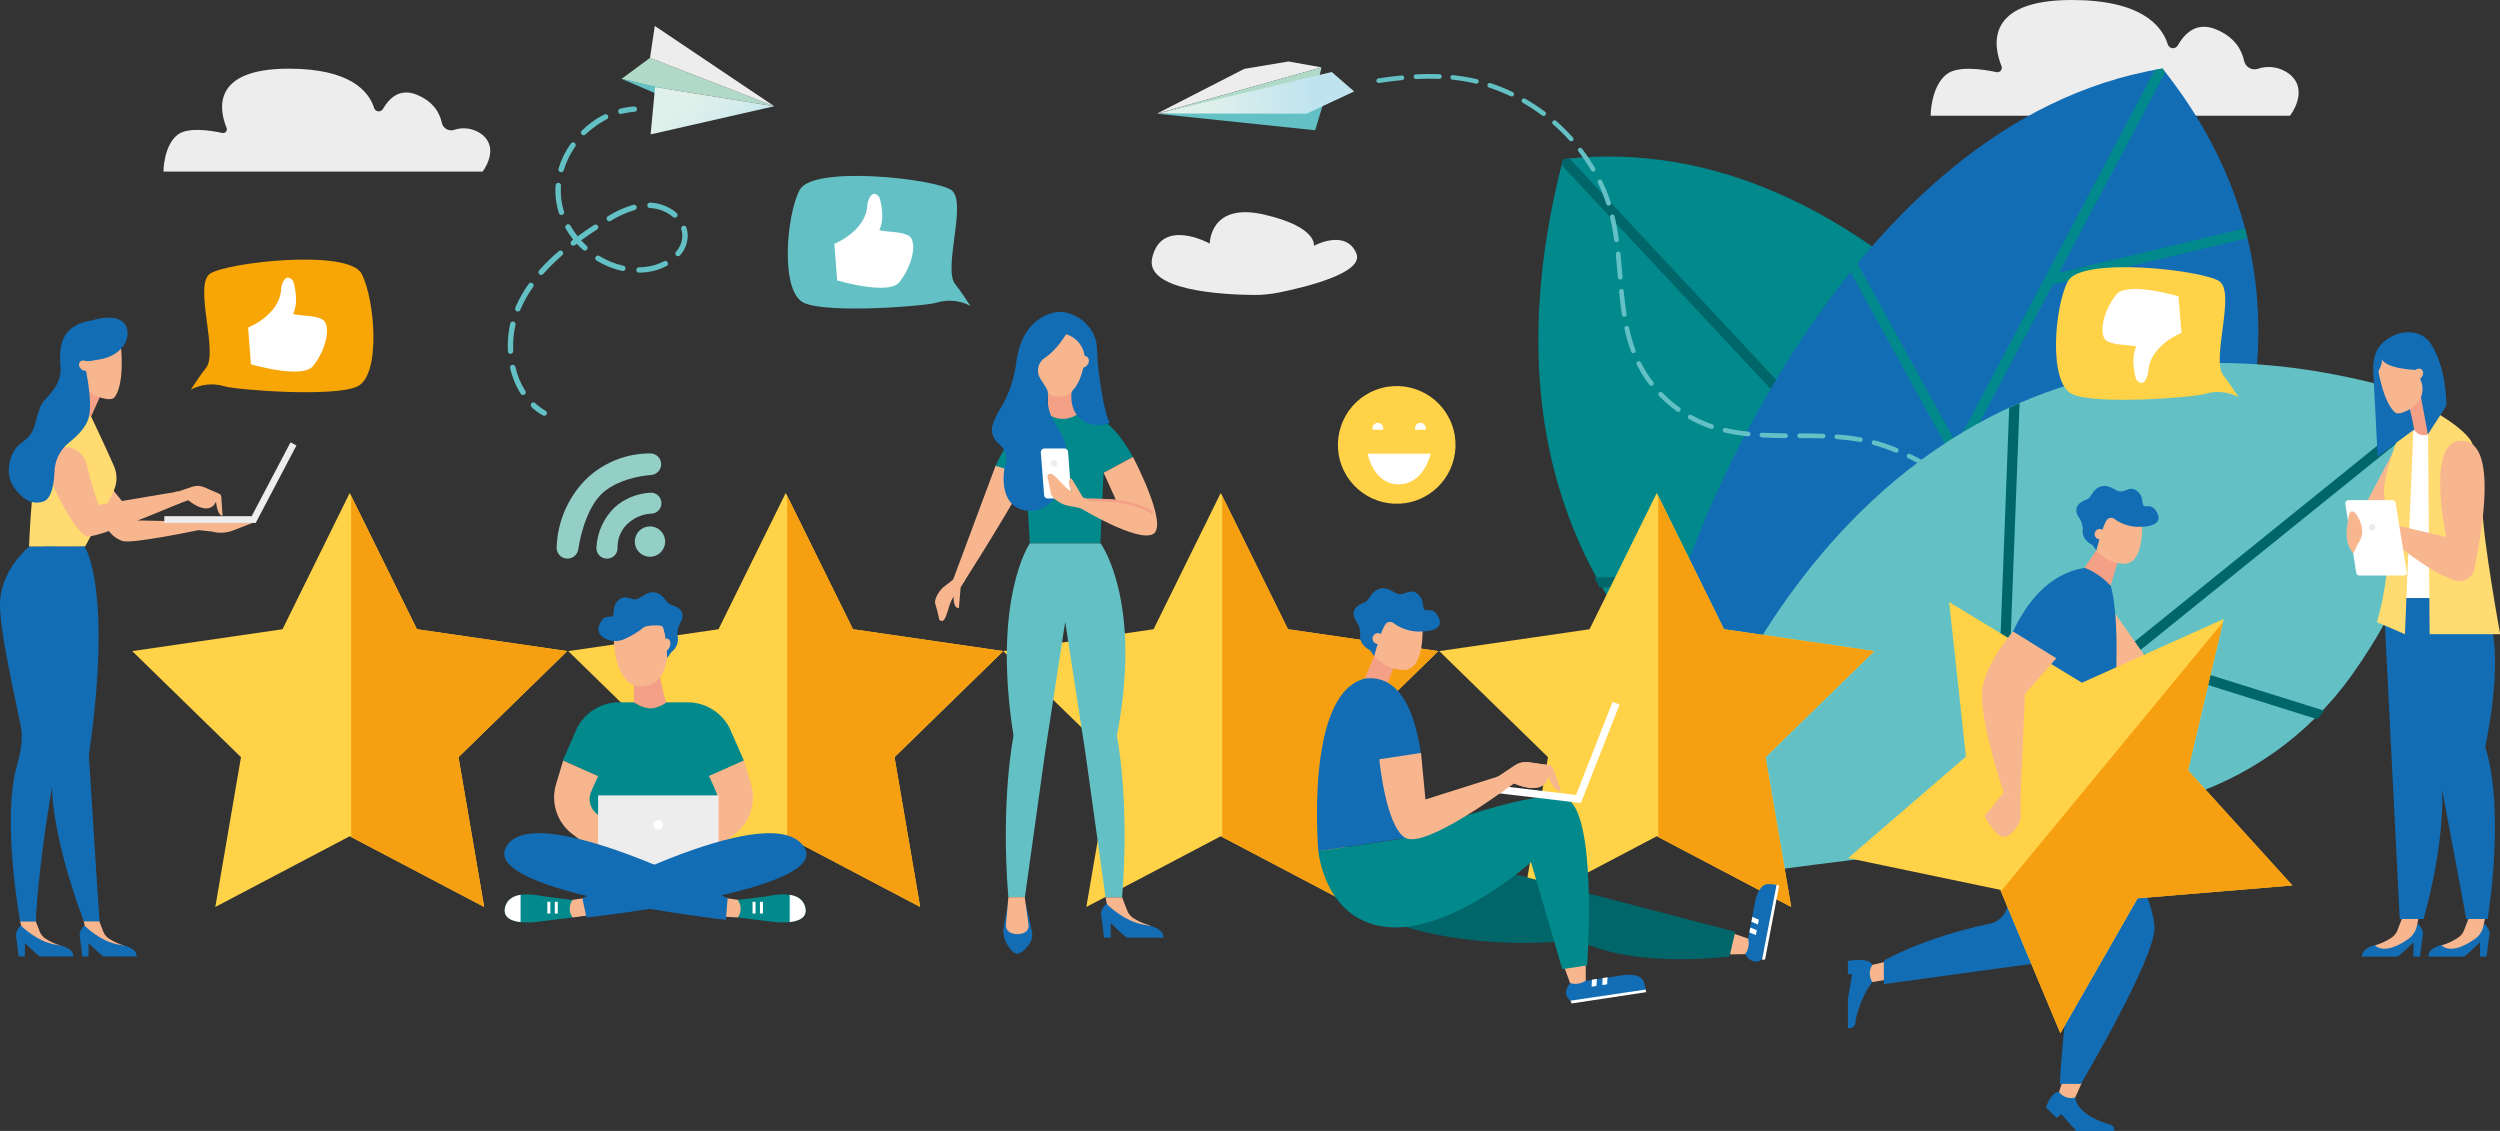 <svg xmlns="http://www.w3.org/2000/svg" width="798" height="361" viewBox="0 0 798 361" fill="none"><rect x="0" y="0" width="798" height="361" fill="#333333" stroke="none"/><g clip-path="url(#clip0_305_4931)"><path d="M616.253 36.947H730.959C730.959 36.947 737.184 29.07 730.959 23.775C729.519 22.615 727.805 21.843 725.982 21.533C724.159 21.223 722.287 21.386 720.545 22.006C720.088 22.129 719.611 22.156 719.144 22.086C718.676 22.015 718.228 21.848 717.829 21.595C717.429 21.342 717.087 21.009 716.822 20.616C716.558 20.224 716.378 19.781 716.294 19.316C715.592 16.08 713.436 11.839 707.272 9.343C701.108 6.847 697.342 10.639 695.114 14.541C694.945 14.825 694.699 15.055 694.405 15.204C694.11 15.352 693.779 15.414 693.451 15.381C693.123 15.348 692.811 15.221 692.552 15.017C692.293 14.812 692.098 14.538 691.989 14.226C690.064 8.083 683.355 0 661.315 0C633.268 0 636.38 14.917 638.887 21.121C638.976 21.36 639 21.619 638.956 21.87C638.912 22.122 638.801 22.357 638.636 22.551C638.47 22.745 638.255 22.891 638.014 22.974C637.773 23.058 637.514 23.075 637.264 23.024C632.941 22.091 624.912 20.891 621.315 23.727C616.253 27.738 616.253 36.947 616.253 36.947Z" fill="#EDEDED"></path><path d="M52.17 54.772H154.039C154.039 54.772 159.561 47.768 154.039 43.066C152.754 42.041 151.23 41.359 149.609 41.086C147.988 40.812 146.325 40.956 144.775 41.503C144.367 41.61 143.941 41.631 143.525 41.565C143.108 41.499 142.71 41.348 142.355 41.12C142 40.892 141.696 40.593 141.462 40.242C141.228 39.891 141.07 39.495 140.997 39.08C140.379 36.208 138.478 32.439 132.992 30.222C127.506 28.004 124.188 31.433 122.214 34.802C122.064 35.054 121.846 35.257 121.585 35.389C121.323 35.521 121.03 35.575 120.739 35.546C120.448 35.517 120.171 35.405 119.941 35.224C119.711 35.043 119.538 34.8 119.441 34.523C117.733 29.107 111.763 21.921 92.181 21.921C67.283 21.921 70.044 35.166 72.272 40.679C72.389 40.892 72.439 41.136 72.416 41.378C72.392 41.62 72.296 41.849 72.141 42.036C71.986 42.223 71.778 42.359 71.544 42.426C71.311 42.493 71.062 42.488 70.831 42.412C66.993 41.588 59.86 40.522 56.663 43.03C52.17 46.593 52.17 54.772 52.17 54.772Z" fill="#EDEDED"></path><path d="M657.572 195.993L652.619 190.006C648.551 185.087 647.776 177.889 648.635 171.83L621.243 97.693C590.519 69.568 548.667 45.09 498.932 50.798C451.933 232.116 630.264 271.85 630.264 271.85L661.484 206.741L657.572 195.993Z" fill="#01898C"></path><path d="M498.932 50.797C498.774 51.44 498.617 52.009 498.459 52.688L617.9 180.627L508.91 184.396C509.467 185.474 510.049 186.54 510.63 187.595L620.916 183.778L655.381 220.7L656.81 217.453L588.098 143.862L602.557 82.243C601.6 81.54 600.656 80.837 599.687 80.147L585.397 140.99L501.015 50.603L498.968 50.797H498.932Z" fill="#00666A"></path><path d="M548.776 240.344L539.088 178.822C539.088 178.822 587.492 38.777 690.269 21.873C768.379 119.917 672.335 223.706 672.335 223.706L565.767 272.553L548.776 240.344Z" fill="#126DB5"></path><path d="M562.351 265.985L560.511 262.495L622.744 145.146L590.689 86.872C591.428 85.951 592.166 85.042 592.917 84.134L624.573 141.705L687.847 22.321C688.659 22.175 689.458 22.006 690.269 21.873C690.584 22.26 690.863 22.648 691.165 23.084L657.257 87.018L716.596 72.864C716.742 73.421 716.875 73.991 717.02 74.548L717.371 76.039L655.247 90.811L598.742 197.374L703.687 175.853C703.082 177.065 702.476 178.276 701.871 179.488L596.756 201.155L562.351 265.985Z" fill="#01898C"></path><path d="M111.63 157.349L133.089 200.852L181.056 207.832L146.349 241.689L154.548 289.505L111.63 266.93L68.724 289.505L76.922 241.689L42.203 207.832L90.183 200.852L111.63 157.349Z" fill="#FFD247"></path><path d="M694.448 255.297C717.031 248.804 736.77 234.888 750.48 215.793C767.834 191.557 779.944 162.293 778.527 128.448C601.225 68.356 542.637 242.997 542.637 242.997L563.781 278.018C563.781 278.018 588.231 274.758 610.695 272.141C639.028 268.839 667.04 263.205 694.448 255.297Z" fill="#63C1C5"></path><path d="M778.527 128.448L776.686 127.842L640.497 237.762L644.651 128.703L641.333 130.181L637.143 240.525L595.678 273.995L601.794 273.243L679.298 210.679L739.666 229.571C740.441 228.674 741.204 227.777 741.955 226.869L682.349 208.207L778.563 130.557C778.563 129.866 778.563 129.187 778.563 128.497L778.527 128.448Z" fill="#00666A"></path><path d="M181.068 207.832L133.089 200.852L112.09 158.282V267.172L154.547 289.505L146.349 241.689L181.068 207.832Z" fill="#F69F11"></path><path d="M250.81 157.349L272.269 200.852L320.236 207.832L285.529 241.689L293.716 289.505L250.81 266.93L207.904 289.505L216.091 241.689L181.383 207.832L229.351 200.852L250.81 157.349Z" fill="#FFD247"></path><path d="M320.236 207.832L272.269 200.852L251.27 158.282V267.172L293.716 289.505L285.529 241.689L320.236 207.832Z" fill="#F69F11"></path><path d="M389.663 157.349L411.122 200.852L459.102 207.832L424.383 241.689L432.581 289.505L389.663 266.93L346.758 289.505L354.956 241.689L320.237 207.832L368.217 200.852L389.663 157.349Z" fill="#FFD247"></path><path d="M459.102 207.832L411.122 200.852L390.124 158.282V267.172L432.581 289.505L424.383 241.689L459.102 207.832Z" fill="#F69F11"></path><path d="M528.843 157.349L550.302 200.852L598.27 207.832L563.562 241.689L571.749 289.505L528.843 266.93L485.937 289.505L494.124 241.689L459.417 207.832L507.384 200.852L528.843 157.349Z" fill="#FFD247"></path><path d="M598.27 207.832L550.302 200.852L529.304 158.282V267.172L571.749 289.505L563.563 241.689L598.27 207.832Z" fill="#F69F11"></path><path d="M31.837 126.812L28.265 134.798L22.452 129.563L26.557 117.918L31.837 126.812Z" fill="#F4A086"></path><path d="M33.908 127.321C34.719 127.505 35.568 127.424 36.33 127.091C39.866 123.092 38.655 111.338 38.655 111.338L34.514 107.775L28.18 110.732L26.533 117.215C26.085 119.36 26.691 123.116 28.156 124.74C29.781 126.143 31.78 127.04 33.908 127.321Z" fill="#F8B68F"></path><path d="M34.865 169.649C35.964 171.065 37.455 172.127 39.152 172.702C42.01 173.684 63.372 169.212 63.372 169.212L67.647 169.661C69.886 170.28 72.265 170.156 74.428 169.309L80.689 166.886L43.935 166.122L29.815 148.673L34.865 169.649Z" fill="#F8B68F"></path><path d="M22.452 129.563C22.452 129.563 13.975 140.469 11.977 147.594C9.979 154.719 9.276 174.496 9.276 174.496H27.151C27.151 174.496 32.273 165.189 36.257 156.755C36.852 155.505 37.17 154.141 37.189 152.756C37.207 151.372 36.927 149.999 36.366 148.733C33.448 142.117 29.1 132.98 29.1 132.98L22.452 129.563Z" fill="#FFDB71"></path><path d="M31.486 293.516L32.903 297.212C33.263 298.209 33.939 299.06 34.828 299.636C36.33 300.601 37.961 301.347 39.672 301.853C36.839 304.277 32.322 301.744 29.73 299.951C28.476 299.084 27.577 297.793 27.199 296.315L26.642 293.516H31.486Z" fill="#F8B68F"></path><path d="M26.993 295.443C26.472 295.844 26.057 296.365 25.782 296.963C25.508 297.56 25.383 298.216 25.419 298.872C25.77 300.799 26.279 305.307 26.279 305.307H28.253V301.102C28.253 300.823 32.479 305.307 33.206 305.307H43.596C43.596 305.307 44.286 302.471 38.147 301.562C32.007 300.654 26.993 295.443 26.993 295.443Z" fill="#126DB5"></path><path d="M11.202 293.516L12.619 297.212C12.977 298.213 13.659 299.066 14.556 299.636C16.055 300.605 17.687 301.352 19.4 301.853C16.554 304.277 12.037 301.744 9.458 299.951C8.2 299.088 7.3 297.795 6.927 296.315L6.333 293.516H11.202Z" fill="#F8B68F"></path><path d="M6.673 295.443C6.154 295.845 5.74 296.367 5.468 296.964C5.196 297.562 5.073 298.217 5.11 298.872C5.462 300.799 5.958 305.307 5.958 305.307H7.932V301.102C7.932 300.823 12.171 305.307 12.885 305.307H23.336C23.336 305.307 24.026 302.471 17.899 301.562C11.771 300.654 6.673 295.443 6.673 295.443Z" fill="#126DB5"></path><path d="M27.151 174.786C27.151 174.786 36.015 188.116 28.361 241.095C29.573 261.125 31.776 294.11 31.776 294.11H26.811C26.811 294.11 12.861 258.968 17.535 241.483C18.649 224.178 14.362 174.496 14.362 174.496L27.151 174.786Z" fill="#126DB5"></path><path d="M9.276 174.496C9.276 174.496 0 181.936 0 193.036C0 201.737 4.19 219.695 6.588 231.558C7.46 235.836 6.588 240.259 5.377 244.464C0.472 261.574 6.43 294.147 6.43 294.147H11.444C11.444 294.147 11.71 277.412 18.565 239.895C26.424 196.805 27.151 174.459 27.151 174.459L9.276 174.496Z" fill="#126DB5"></path><path d="M81.633 166.91H52.448V164.765H80.338L92.726 141.196L94.627 142.19L81.633 166.91Z" fill="#EDEDED"></path><path d="M14.362 149.509C14.362 149.509 23.687 171.224 28.168 171.224C32.648 171.224 57.45 160.609 57.45 160.609L56.796 156.901L31.486 161.166C29.964 156.96 28.694 152.667 27.683 148.309C27.397 146.969 26.729 145.741 25.759 144.773C24.79 143.806 23.561 143.14 22.222 142.856C16.215 141.778 14.362 149.509 14.362 149.509Z" fill="#F8B68F"></path><path d="M26.739 115.034C26.739 115.034 29.5 116.706 37.965 111.277C39.261 111.617 37.19 99.414 26.242 103.001C18.577 105.509 18.976 112.938 19.291 117.045C19.679 121.481 17.366 124.401 14.314 127.649C11.759 130.375 11.807 135.38 10.1 138.07C8.005 141.39 5.776 141.196 4.117 144.553C2.458 147.909 2.143 152.381 4.469 155.531C5.789 157.325 8.877 161.663 13.769 160.112C16.506 159.252 17.245 154.465 17.402 150.418C17.467 148.642 17.918 146.901 18.723 145.317C19.528 143.733 20.668 142.343 22.064 141.245C24.692 139.148 27.574 136.276 28.337 133.271C29.815 127.394 26.739 115.034 26.739 115.034Z" fill="#126DB5"></path><path d="M25.746 115.276C26.139 115.073 26.594 115.024 27.022 115.138C27.45 115.252 27.819 115.522 28.059 115.894C28.212 116.039 28.334 116.214 28.418 116.408C28.501 116.601 28.544 116.81 28.544 117.021C28.544 117.232 28.501 117.441 28.418 117.635C28.334 117.828 28.212 118.003 28.059 118.148C27.661 118.361 27.198 118.417 26.761 118.304C26.323 118.192 25.944 117.92 25.698 117.542C25.544 117.395 25.422 117.217 25.341 117.02C25.26 116.823 25.22 116.611 25.224 116.398C25.229 116.185 25.278 115.976 25.367 115.783C25.457 115.589 25.586 115.417 25.746 115.276Z" fill="#F8B68F"></path><path d="M70.662 158.803C70.684 158.552 70.626 158.3 70.498 158.083C70.37 157.866 70.178 157.694 69.947 157.591L65.176 155.519C63.999 155.01 62.677 154.949 61.458 155.35L56.735 156.925H56.094L55.585 161.324L57.087 160.766L60.078 159.676C60.078 159.676 66.593 165.201 68.918 160.185C69.62 165.153 71.037 164.608 71.037 164.608L70.662 158.803Z" fill="#F8B68F"></path><path d="M22.537 110.769C23.469 114.162 28.301 115.785 33.315 114.404C38.328 113.022 41.041 109.254 40.69 105.74C40.229 101.135 34.925 100.723 29.912 102.104C24.898 103.486 21.592 107.363 22.537 110.769Z" fill="#126DB5"></path><path d="M229.896 249.989L226.336 247.747L237.453 242.791L232.851 232.309C231.613 229.94 229.772 227.941 227.514 226.513C225.255 225.085 222.66 224.28 219.99 224.178H197.114C194.447 224.276 191.853 225.076 189.593 226.497C187.333 227.919 185.487 229.911 184.242 232.273L179.652 242.755L190.757 247.711L187.196 249.953L185.222 266.918L208.546 266.554L231.87 266.918L229.896 249.989Z" fill="#01898C"></path><path d="M237.453 242.792L239.741 250.377C240.552 253.113 240.546 256.025 239.724 258.757C238.902 261.489 237.3 263.921 235.115 265.755L224.713 273.861L221.358 264.749L227.123 259.381C228.035 258.554 228.665 257.46 228.921 256.255C229.178 255.05 229.048 253.795 228.552 252.667L226.336 247.711L237.453 242.792Z" fill="#F8B68F"></path><path d="M192.016 291.602L182.752 292.862L180.959 290.899L181.868 287.348L190.769 286.064L192.016 291.602Z" fill="#F8B68F"></path><path d="M182.74 292.862L171.078 294.304C171.078 294.304 159.598 295.794 161.257 289.457C162.855 283.398 173.161 286.064 173.161 286.064L182.74 287.275C182.178 288.066 181.866 289.007 181.844 289.977C181.823 290.947 182.092 291.901 182.619 292.716L182.74 292.862Z" fill="#01898C"></path><path d="M161.257 289.457C161.898 287.033 163.945 285.967 166.173 285.615V294.34C163.291 294.013 160.36 292.874 161.257 289.457Z" fill="white"></path><path d="M178.041 287.857H177.084V291.602H178.041V287.857Z" fill="white"></path><path d="M175.668 287.857H174.711V291.602H175.668V287.857Z" fill="white"></path><path d="M179.761 242.792L177.472 250.377C176.662 253.113 176.668 256.025 177.49 258.757C178.311 261.489 179.913 263.921 182.098 265.755L192.549 273.861L195.891 264.749L190.127 259.417C189.213 258.591 188.582 257.498 188.326 256.292C188.069 255.087 188.199 253.831 188.698 252.704L190.914 247.748L179.761 242.792Z" fill="#F8B68F"></path><path d="M226.082 292.305L235.503 292.862L237.283 290.899L236.387 287.348L227.474 286.064L226.082 292.305Z" fill="#F8B68F"></path><path d="M235.503 292.862L247.165 294.304C247.165 294.304 258.657 295.794 256.998 289.457C255.4 283.398 245.094 286.064 245.094 286.064L235.503 287.275C236.067 288.065 236.381 289.005 236.405 289.975C236.428 290.945 236.161 291.9 235.636 292.716L235.503 292.862Z" fill="#01898C"></path><path d="M256.998 289.457C256.356 287.033 254.298 285.967 252.069 285.615V294.34C254.964 294.013 257.943 292.874 256.998 289.457Z" fill="white"></path><path d="M241.171 287.857H240.214V291.602H241.171V287.857Z" fill="white"></path><path d="M243.532 287.857H242.575V291.602H243.532V287.857Z" fill="white"></path><path d="M229.363 253.891H190.914V276.915H229.363V253.891Z" fill="#EDEDED"></path><path d="M229.363 275.958H190.914V277.872H229.363V275.958Z" fill="#CBB8CD"></path><path d="M208.607 263.283C208.607 263.587 208.697 263.885 208.866 264.138C209.035 264.391 209.275 264.588 209.556 264.704C209.837 264.821 210.147 264.851 210.445 264.792C210.743 264.733 211.017 264.586 211.232 264.371C211.447 264.156 211.594 263.881 211.653 263.583C211.713 263.284 211.682 262.975 211.566 262.694C211.449 262.412 211.252 262.172 210.999 262.003C210.746 261.834 210.449 261.744 210.145 261.744C209.943 261.744 209.743 261.783 209.556 261.861C209.37 261.938 209.2 262.052 209.057 262.194C208.915 262.337 208.801 262.507 208.724 262.694C208.647 262.88 208.607 263.081 208.607 263.283Z" fill="white"></path><path d="M256.889 270.771C264.579 284.464 187.208 292.862 187.208 292.862L185.9 286.803C185.9 286.803 247.419 253.891 256.889 270.771Z" fill="#126DB5"></path><path d="M161.353 270.771C154.826 285.046 231.688 293.613 231.688 293.613L232.257 286.755C232.257 286.755 169.067 253.891 161.353 270.771Z" fill="#126DB5"></path><path d="M212.603 224.179C211.888 222.022 210.593 215.624 210.593 215.624L202.358 217.223V224.179C203.85 225.238 205.58 225.913 207.396 226.142C209.902 226.178 212.688 224.409 212.603 224.179Z" fill="#F4A086"></path><path d="M212.603 204.269L211.053 195.096L195.237 196.962L196.194 207.504C196.194 207.504 197.405 220.555 205.882 219.004C214.94 217.344 213.015 204.148 212.603 204.269Z" fill="#F8B68F"></path><path d="M216.296 203.021C216.117 201.709 216.354 200.373 216.975 199.204C219.699 194.732 215.57 193.435 214.129 193.048C212.688 192.66 212.022 190.139 209.878 189.34C206.608 188.128 204.768 191.06 203 191.291C201.232 191.521 199.463 189.618 197.417 191.581C195.37 193.545 196.206 195.362 195.709 196.429C195.213 197.495 193.045 195.714 191.483 199.022C190.272 201.53 191.604 203.009 193.215 203.869C194.149 204.343 195.178 204.602 196.226 204.627C197.273 204.652 198.313 204.443 199.27 204.014C201.551 203.026 203.686 201.73 205.615 200.161C206.233 199.652 211.065 199.325 211.464 200.015C212.821 202.33 212.93 210.073 212.93 210.073L214.347 208.098C215.126 207.53 215.725 206.748 216.071 205.847C216.417 204.947 216.495 203.965 216.296 203.021Z" fill="#126DB5"></path><path d="M211.114 205.408C210.69 206.511 210.944 207.638 211.671 207.916C212.397 208.195 213.354 207.541 213.778 206.438C214.202 205.335 213.947 204.208 213.209 203.918C212.47 203.627 211.538 204.305 211.114 205.408Z" fill="#F8B68F"></path><path d="M675.204 195.944L697.245 227.232L689.676 229.813L668.726 214.593L669.682 204.014L675.204 195.944Z" fill="#F8B68F"></path><path d="M670.542 181.027C680.473 188.176 672.746 249.468 672.746 249.468L633.001 241.749C633.001 241.749 636.102 179.549 670.542 181.027Z" fill="#126DB5"></path><path d="M665.347 181.221L669.222 175.538L676.077 179.112L673.751 186.747L673.546 186.831C671.278 184.357 668.473 182.438 665.347 181.221Z" fill="#F4A086"></path><path d="M669.997 161.82L668.084 172.375C668.326 172.444 668.55 172.567 668.737 172.736C668.924 172.905 669.07 173.114 669.164 173.348C669.257 173.582 669.296 173.835 669.277 174.086C669.258 174.338 669.181 174.581 669.053 174.798C669.113 175.062 669.113 175.335 669.053 175.598C670.138 176.89 671.477 177.943 672.988 178.691C674.499 179.44 676.148 179.868 677.833 179.948C684.723 180.227 683.73 166.534 683.73 166.534L669.997 161.82Z" fill="#F8B68F"></path><path d="M664.839 168.873C664.804 167.71 664.461 166.577 663.846 165.589C660.866 161.481 664.766 159.918 666.122 159.433C667.479 158.949 667.927 156.452 669.937 155.532C673.001 154.102 675.011 156.743 676.743 156.877C678.474 157.01 680.012 154.986 682.156 156.731C684.299 158.476 683.585 160.294 684.166 161.275C684.747 162.257 686.697 160.379 688.453 163.457C691.129 168.134 683.73 168.134 683.73 168.134C680.581 168.396 677.444 167.504 674.902 165.626C674.603 165.398 674.237 165.274 673.861 165.274C673.484 165.274 673.118 165.398 672.819 165.626C671.221 167.007 669.186 175.695 669.186 175.695L667.818 173.89C667.818 173.89 664.257 172.424 664.839 168.873Z" fill="#126DB5"></path><path d="M668.605 170.654C668.626 170.879 668.693 171.096 668.802 171.294C668.91 171.491 669.058 171.664 669.236 171.802C669.415 171.94 669.619 172.04 669.837 172.096C670.056 172.152 670.283 172.162 670.506 172.126C670.728 172.091 670.941 172.01 671.131 171.888C671.321 171.767 671.484 171.608 671.61 171.421C671.736 171.234 671.822 171.024 671.863 170.802C671.905 170.581 671.9 170.353 671.85 170.133C671.757 169.725 671.513 169.367 671.166 169.133C670.819 168.899 670.397 168.806 669.984 168.872C669.571 168.938 669.198 169.159 668.942 169.49C668.686 169.821 668.566 170.237 668.605 170.654Z" fill="#F8B68F"></path><path d="M597.664 313.486C597.664 313.486 594.516 316.891 592.53 324.671C592.094 326.38 592.675 328.222 589.854 328.222V318.794L591.21 310.954H589.854V306.713C589.854 306.713 596.78 305.501 597.664 308.009V313.486Z" fill="#126DB5"></path><path d="M602.642 312.638L597.665 313.474C597.148 312.715 596.858 311.824 596.828 310.906C596.798 309.987 597.029 309.079 597.495 308.288L597.665 307.997L602.642 306.785V312.638Z" fill="#F8B68F"></path><path d="M662.417 350.324C662.417 350.324 662.417 355.607 673.061 358.807C675.241 359.461 674.527 360.103 674.938 361.024H662.768L657.984 355.644L656.495 356.856L653.043 353.475C653.043 353.475 654.654 348.555 657.282 348.519L662.417 350.324Z" fill="#126DB5"></path><path d="M664.451 345.744L662.417 350.324C661.531 350.569 660.593 350.557 659.714 350.289C658.835 350.02 658.05 349.507 657.451 348.81L657.233 348.555L658.844 343.841L664.451 345.744Z" fill="#F8B68F"></path><path d="M633.849 255.466C633.849 255.466 634.322 271.147 640.328 284.828C640.755 285.812 640.96 286.878 640.926 287.95C640.893 289.023 640.623 290.074 640.136 291.03C639.649 291.985 638.956 292.821 638.108 293.477C637.26 294.133 636.277 294.594 635.23 294.825C613.565 299.369 601.322 306.652 601.322 306.652V314.116L651.869 307.197C655.806 306.656 659.448 304.81 662.214 301.954C664.98 299.099 666.71 295.398 667.127 291.444L668.738 275.8L633.849 255.466Z" fill="#126DB5"></path><path d="M670.252 253.188C670.252 253.188 687.727 285.979 687.727 296.146C687.727 306.313 664.209 345.974 664.209 345.974H657.488C657.488 345.974 658.699 320.842 663.228 300.011C663.674 298.002 663.593 295.912 662.993 293.943C662.392 291.975 661.292 290.196 659.801 288.778C645.511 275.364 632.832 253.188 632.832 253.188H670.252Z" fill="#126DB5"></path><path d="M709.791 197.58L698.419 245.881L731.734 282.634L682.313 286.742L657.669 329.809L638.499 284.04L589.95 273.897L627.527 241.507L622.163 192.175L664.56 217.926L709.791 197.58Z" fill="#FFD247"></path><path d="M731.734 282.634L698.419 245.881L709.548 198.61L638.693 284.525L657.669 329.809L682.313 286.742L731.734 282.634Z" fill="#F69F11"></path><path d="M642.556 201.555L656.362 210.122L646.383 221.561L644.966 254.097L639.577 253.043C639.577 253.043 631.161 227.923 632.844 219.271C634.527 210.619 642.556 201.555 642.556 201.555Z" fill="#F8B68F"></path><path d="M645.002 254.097V260.544C644.994 261.582 644.687 262.596 644.118 263.464C643.029 265.088 641.103 267.487 639.274 267.099C636.61 266.59 633.486 260.459 633.486 260.459L639.541 253.006L645.002 254.097Z" fill="#F8B68F"></path><path d="M317.778 148.697L303.864 186.007L306.782 187.134C306.782 187.134 317.681 170.388 328.58 151.145C338.765 133.077 317.778 148.697 317.778 148.697Z" fill="#F8B68F"></path><path d="M317.778 148.697C317.778 148.697 324.875 132.156 334.502 132.156C344.13 132.156 333.606 133.368 345.861 132.156C354.229 131.32 361.604 145.861 361.604 145.861L352.243 150.89L351.238 173.454H328.726L327.442 151.642L317.778 148.697Z" fill="#01898C"></path><path d="M334.502 125.455V132.156C335.813 133.128 337.391 133.673 339.021 133.719C340.652 133.764 342.258 133.308 343.621 132.411L344.069 132.12L342.579 124.413L334.502 125.455Z" fill="#F4A086"></path><path d="M329.949 111.483C329.949 111.483 329.392 126.558 338.05 126.558C346.709 126.558 346.697 110.078 346.697 110.078L339.164 102.541L329.949 111.483Z" fill="#F8B68F"></path><path d="M340.291 106.709C340.291 106.709 337.13 111.956 333.57 114.185C332.737 114.712 332.085 115.48 331.7 116.387C331.315 117.295 331.215 118.298 331.414 119.263C331.959 121.771 334.926 123.904 334.539 126.267C333.909 130.108 335.81 133.974 337.978 137.173C344.554 147.025 338.329 163.081 329.113 163.081C318.735 163.081 320.091 150.878 320.854 148.697C321.272 147.533 321.335 146.272 321.036 145.072C320.736 143.873 320.087 142.789 319.171 141.959C318.45 141.415 317.847 140.729 317.399 139.944C316.951 139.158 316.668 138.29 316.567 137.391C316.567 135.282 318.432 131.708 320.2 128.909C322.248 125.084 323.624 120.936 324.269 116.645C326.086 99.523 338.159 99.475 338.704 99.523C344.663 100.02 350.027 105.121 350.136 111.108C350.257 118.075 352.401 132.326 354.278 134.931C348.114 137.621 340.073 133.247 342.374 123.468C342.822 121.553 346.564 116.197 346.394 114.537C345.692 107.848 340.291 106.709 340.291 106.709Z" fill="#126DB5"></path><path d="M358.177 286.403L359.727 290.439C360.108 291.543 360.851 292.487 361.834 293.117C363.496 294.137 365.294 294.916 367.175 295.431C364.063 298.085 359.122 295.431 356.276 293.468C354.902 292.508 353.921 291.084 353.515 289.457L352.861 286.403H358.177Z" fill="#F8B68F"></path><path d="M353.224 288.5C353.224 288.5 351.129 290.148 351.505 292.256C351.88 294.364 352.401 299.309 352.401 299.309H354.568L354.496 294.704C354.496 294.401 359.122 299.309 359.909 299.309H371.341C371.341 299.309 372.091 296.206 365.383 295.201C358.674 294.195 353.224 288.5 353.224 288.5Z" fill="#126DB5"></path><path d="M341.248 110.586C340.1 111.345 338.883 111.994 337.615 112.525C336.506 114.164 335.14 115.612 333.57 116.815C334.308 119.111 334.648 121.517 334.575 123.928C334.575 124.449 334.502 124.958 334.442 125.455C335.483 126.177 336.724 126.554 337.99 126.533C343.912 126.533 345.777 118.802 346.37 113.931C344.471 113.143 342.734 112.009 341.248 110.586Z" fill="#F8B68F"></path><path d="M344.505 116.973C344.219 116.583 344.087 116.1 344.137 115.619C344.186 115.137 344.412 114.691 344.772 114.367C344.903 114.18 345.072 114.021 345.267 113.901C345.463 113.781 345.68 113.702 345.907 113.669C346.134 113.636 346.365 113.65 346.586 113.71C346.807 113.769 347.014 113.873 347.194 114.016C347.48 114.407 347.612 114.89 347.565 115.373C347.518 115.856 347.295 116.304 346.939 116.633C346.805 116.82 346.635 116.978 346.438 117.097C346.242 117.216 346.023 117.294 345.795 117.326C345.567 117.357 345.336 117.342 345.114 117.282C344.892 117.221 344.685 117.116 344.505 116.973Z" fill="#F8B68F"></path><path d="M356.506 234.903C364.838 191.751 351.323 173.454 351.323 173.454H328.701C328.701 173.454 316.591 191.049 323.518 234.903C323.518 234.903 319.352 255.006 321.859 286.403H327.139L333.594 240.21L340.012 198.513L346.443 240.21L352.885 286.403H358.177C360.684 255.006 356.506 234.903 356.506 234.903Z" fill="#63C1C5"></path><path d="M361.64 145.861C361.64 145.861 372.927 167.31 368.192 170.388C363.457 173.466 344.868 162.184 344.868 162.184L345.861 159.106L356.155 159.494L352.279 150.89L361.64 145.861Z" fill="#F8B68F"></path><path d="M321.629 289.081L320.418 295.807C320.062 297.706 320.411 299.671 321.399 301.332C322.332 302.871 323.567 304.434 324.742 304.434C325.916 304.434 327.551 302.738 328.568 301.296C328.981 300.716 329.266 300.056 329.406 299.359C329.546 298.661 329.537 297.942 329.38 297.249L327.442 288.5L321.629 289.081Z" fill="#126DB5"></path><path d="M367.647 163.978C360.079 159.191 346.576 160.051 346.431 160.051V159.215C347.024 159.215 360.345 158.331 368.144 163.275L367.647 163.978Z" fill="#F4A086"></path><path d="M305.789 189.11C304.673 189.953 303.83 191.109 303.367 192.43C302.423 194.563 301.841 199.567 299.843 197.883C299.347 195.375 298.463 192.466 298.463 192.466C298.317 190.927 299.759 188.77 300.885 187.619L304.954 184.457C304.954 184.457 307.533 184.953 307.654 184.953L307.969 185.402C307.073 186.53 306.34 187.778 305.789 189.11Z" fill="#F8B68F"></path><path d="M304.506 189.51C304.38 189.546 304.259 189.595 304.142 189.655C304.117 189.321 304.072 188.99 304.009 188.661C304.373 187.51 304.7 186.335 305.051 185.171L306.758 185.947L306.092 194.054C306.092 194.054 305.051 194.369 304.615 192.697C304.355 191.654 304.318 190.568 304.506 189.51Z" fill="#F8B68F"></path><path d="M321.859 286.403L321.121 295.237C321.082 295.728 321.189 296.22 321.428 296.651C321.667 297.082 322.027 297.433 322.465 297.66C323.176 298.011 323.96 298.189 324.754 298.182C325.52 298.192 326.278 298.026 326.97 297.697C327.441 297.468 327.825 297.093 328.065 296.628C328.305 296.163 328.388 295.632 328.302 295.116L327.091 286.367L321.859 286.403Z" fill="#F8B68F"></path><path d="M341.938 157.967L340.932 144.201C340.911 143.919 340.785 143.656 340.579 143.463C340.372 143.27 340.101 143.161 339.818 143.159H333.339C333.185 143.16 333.033 143.193 332.892 143.256C332.751 143.319 332.624 143.409 332.52 143.523C332.415 143.637 332.335 143.771 332.284 143.916C332.234 144.062 332.214 144.217 332.225 144.371L333.291 158.088C333.315 158.368 333.443 158.629 333.649 158.819C333.855 159.01 334.125 159.116 334.405 159.118H340.823C340.973 159.118 341.121 159.088 341.258 159.03C341.396 158.972 341.52 158.886 341.624 158.779C341.728 158.672 341.81 158.544 341.863 158.405C341.917 158.265 341.942 158.117 341.938 157.967Z" fill="white"></path><path d="M344.021 157.531C342.561 157.266 341.217 156.56 340.17 155.507C338.293 153.932 335.41 149.448 334.284 151.969C334.987 154.574 335.495 157.749 335.495 157.749C336.076 159.288 338.438 160.669 340.097 161.239L345.425 162.354C345.425 162.354 347.642 160.694 347.763 160.633L347.351 159.579C346.135 159.086 345.009 158.394 344.021 157.531Z" fill="#F8B68F"></path><path d="M342.616 157.7C342.479 157.71 342.341 157.71 342.204 157.7C342.325 158.028 342.434 158.367 342.543 158.694C343.415 159.627 344.263 160.597 345.135 161.542C345.631 160.924 346.346 160.063 346.406 160.003L342.022 152.684C342.022 152.684 340.884 152.865 341.247 154.659C341.491 155.755 341.957 156.79 342.616 157.7Z" fill="#F8B68F"></path><path d="M335.447 147.921C335.444 148.125 335.503 148.326 335.614 148.497C335.726 148.668 335.886 148.802 336.074 148.881C336.262 148.961 336.469 148.983 336.67 148.945C336.87 148.907 337.055 148.809 337.2 148.666C337.345 148.522 337.444 148.339 337.485 148.139C337.526 147.939 337.506 147.731 337.428 147.542C337.351 147.353 337.219 147.192 337.049 147.078C336.88 146.964 336.68 146.903 336.476 146.903C336.205 146.903 335.945 147.01 335.753 147.201C335.56 147.391 335.45 147.65 335.447 147.921Z" fill="#EDEDED"></path><path d="M501.184 313.85L518.804 311.16C521.226 311.039 523.89 311.317 524.641 313.281C524.961 314.133 525.185 315.019 525.307 315.922C524.786 316.746 501.293 319.473 501.293 319.473L501.184 319.4C498.253 316.734 501.184 313.85 501.184 313.85Z" fill="#126DB5"></path><path d="M525.295 315.861L501.293 319.412L501.644 320.309L525.464 316.697L525.295 315.861Z" fill="white"></path><path d="M508.148 312.711L509.746 312.48L509.577 314.722L508.039 314.953L508.148 312.711Z" fill="white"></path><path d="M511.55 312.19L513.149 311.959L512.979 314.201L511.441 314.431L511.55 312.19Z" fill="white"></path><path d="M499.077 308.106L501.184 313.789C501.971 314.035 502.801 314.108 503.618 314.003C504.435 313.899 505.22 313.619 505.919 313.183L506.174 313.026V307.027L499.077 308.106Z" fill="#F8B68F"></path><path d="M557.06 304.568L560.366 287.045C561.056 284.755 562.218 282.283 564.313 282.198C565.224 282.18 566.134 282.265 567.026 282.453C567.632 283.216 562.388 306.288 562.388 306.288L562.291 306.373C558.912 308.312 557.06 304.568 557.06 304.568Z" fill="#126DB5"></path><path d="M567.075 282.489L562.437 306.325L563.405 306.289L567.91 282.61L567.075 282.489Z" fill="white"></path><path d="M558.404 297.624L558.719 296.049L560.765 296.946L560.475 298.485L558.404 297.624Z" fill="white"></path><path d="M559.046 294.243L559.361 292.668L561.419 293.565L561.129 295.092L559.046 294.243Z" fill="white"></path><path d="M551.004 304.652L557.059 304.568C557.551 303.905 557.895 303.145 558.068 302.338C558.242 301.531 558.24 300.696 558.065 299.89L557.992 299.599L552.337 297.648L551.004 304.652Z" fill="#F8B68F"></path><path d="M448.845 295.916C448.845 295.916 468.015 302.447 496.074 300.666C500.74 300.369 505.419 301.016 509.831 302.568C526.785 308.518 552.07 305.331 552.07 305.331L553.887 297.418L469.722 275.437L448.845 295.916Z" fill="#00666A"></path><path d="M438.733 209.213L435.293 217.392L442.281 219.477L444.969 212.848L438.733 209.213Z" fill="#F4A086"></path><path d="M439.665 194.817L437.57 205.868C437.819 205.945 438.047 206.077 438.238 206.253C438.429 206.43 438.578 206.647 438.674 206.888C438.771 207.13 438.812 207.39 438.795 207.65C438.778 207.909 438.703 208.162 438.575 208.389C438.63 208.669 438.63 208.957 438.575 209.237C439.705 210.598 441.104 211.71 442.683 212.504C444.263 213.299 445.99 213.758 447.755 213.854C455.021 214.217 454.052 199.834 454.052 199.834L439.665 194.817Z" fill="#F8B68F"></path><path d="M434.204 202.172C434.18 200.955 433.829 199.766 433.187 198.731C430.099 194.393 434.192 192.769 435.609 192.272C437.026 191.775 437.534 189.17 439.653 188.201C442.875 186.734 444.958 189.57 446.774 189.679C448.591 189.788 450.238 187.728 452.466 189.558C454.694 191.388 453.931 193.314 454.537 194.405C455.142 195.496 457.201 193.484 459.017 196.719C461.791 201.651 454.028 201.567 454.028 201.567C450.721 201.816 447.435 200.861 444.776 198.876C444.463 198.637 444.08 198.507 443.686 198.507C443.292 198.507 442.909 198.637 442.596 198.876C440.901 200.318 438.673 209.419 438.673 209.419L437.256 207.516C437.256 207.516 433.538 205.905 434.204 202.172Z" fill="#126DB5"></path><path d="M438.127 204.075C438.177 204.415 438.326 204.732 438.556 204.987C438.786 205.241 439.086 205.422 439.419 205.506C439.751 205.589 440.101 205.572 440.424 205.457C440.747 205.341 441.028 205.132 441.233 204.857C441.437 204.581 441.554 204.251 441.571 203.908C441.587 203.565 441.501 203.225 441.325 202.931C441.148 202.637 440.887 202.402 440.577 202.257C440.266 202.111 439.92 202.06 439.581 202.112C439.128 202.181 438.722 202.426 438.45 202.794C438.177 203.162 438.062 203.622 438.127 204.075Z" fill="#F8B68F"></path><path d="M420.822 271.716C420.822 271.716 422.82 294.292 443.25 295.952C463.68 297.612 488.699 275.206 488.699 275.206L498.689 309.354L506.609 308.142C506.609 308.142 510.242 257.708 499.343 254.582C488.444 251.456 446.968 267.802 446.968 267.802L420.822 271.716Z" fill="#01898C"></path><path d="M420.822 271.716L454.415 266.59C452.979 261.701 452.07 256.672 451.702 251.589C451.573 247.833 452.203 244.091 453.555 240.586C451.727 227.741 447.052 215.235 435.705 216.593C416.341 221.343 420.822 271.716 420.822 271.716Z" fill="#126DB5"></path><path d="M514.747 224.021L503.073 253.746L473.428 250.232L473.149 252.595L504.611 256.327L516.963 224.893L514.747 224.021Z" fill="white"></path><path d="M440.271 242.355L453.592 240.332L454.997 255.188L478.345 247.808L483.528 244.355C484.867 243.461 486.488 243.095 488.081 243.325L494.524 244.258C494.847 244.306 495.146 244.457 495.377 244.688C495.608 244.919 495.759 245.219 495.807 245.542L498.145 252.401C498.145 252.401 496.619 253.54 494.136 247.76C492.925 254.594 483.237 250.062 483.237 250.062L479.98 252.352C479.98 252.352 454.948 270.88 448.651 267.475C442.354 264.07 440.271 242.355 440.271 242.355Z" fill="#F8B68F"></path><path d="M495.795 245.542C495.747 245.218 495.596 244.919 495.365 244.688C495.134 244.457 494.834 244.306 494.511 244.257L488.032 243.324C486.44 243.094 484.818 243.461 483.479 244.354L478.344 247.808L477.569 248.05L478.405 253.527C479.434 252.8 480.028 252.316 480.028 252.316L483.285 250.025C483.285 250.025 492.973 254.557 494.184 247.723C496.667 253.503 498.193 252.364 498.193 252.364L495.795 245.542Z" fill="#F8B68F"></path><path d="M369.233 36.293L397.171 21.982L411.279 19.619L421.827 21.509L369.233 36.293Z" fill="#EDEDED"></path><path d="M369.233 36.292L421.076 24.672L421.827 21.509" fill="#B0D9C8"></path><path d="M422.275 33.554L422.203 33.651L419.793 41.576L369.367 36.305L422.275 33.554Z" fill="#63C1C5"></path><path d="M432.242 29.18L425.085 22.987L369.573 36.22L417.008 36.293L432.242 29.18Z" fill="url(#paint0_linear_305_4931)"></path><path d="M544.732 134.762C543.066 134.107 541.447 133.338 539.888 132.459C539.715 132.363 539.512 132.338 539.322 132.39C539.131 132.442 538.969 132.567 538.87 132.738C538.774 132.914 538.751 133.12 538.805 133.313C538.859 133.505 538.987 133.669 539.161 133.768C540.794 134.693 542.489 135.503 544.235 136.192C544.853 136.434 545.446 136.664 546.124 136.87C546.235 136.909 546.353 136.921 546.469 136.904C546.585 136.887 546.695 136.842 546.79 136.773C546.921 136.682 547.019 136.55 547.069 136.398C547.13 136.21 547.115 136.005 547.027 135.828C546.938 135.651 546.784 135.516 546.597 135.452C545.943 135.21 545.337 134.992 544.732 134.762Z" fill="#63C1C5"></path><path d="M447.44 24.078C445.103 24.296 442.596 24.611 439.98 25.011C439.785 25.047 439.611 25.156 439.494 25.316C439.377 25.476 439.325 25.675 439.35 25.872C439.383 26.067 439.492 26.242 439.653 26.358C439.814 26.474 440.014 26.521 440.21 26.49C442.862 26.09 445.272 25.787 447.585 25.569C447.711 25.552 447.831 25.506 447.936 25.435C448.069 25.339 448.166 25.203 448.213 25.047C448.261 24.89 448.256 24.723 448.2 24.569C448.144 24.416 448.04 24.285 447.902 24.196C447.765 24.108 447.603 24.066 447.44 24.078Z" fill="#63C1C5"></path><path d="M459.889 25.035C459.982 24.968 460.058 24.881 460.113 24.78C460.167 24.68 460.198 24.568 460.204 24.453C460.209 24.355 460.194 24.257 460.161 24.165C460.127 24.073 460.076 23.988 460.009 23.916C459.943 23.843 459.862 23.785 459.773 23.744C459.684 23.704 459.587 23.681 459.489 23.678C457.067 23.581 454.548 23.593 451.945 23.738C451.847 23.741 451.751 23.764 451.663 23.805C451.574 23.846 451.494 23.905 451.429 23.977C451.363 24.049 451.313 24.134 451.281 24.227C451.249 24.319 451.236 24.416 451.242 24.514C451.247 24.613 451.271 24.709 451.313 24.799C451.355 24.888 451.415 24.968 451.488 25.035C451.561 25.101 451.646 25.153 451.739 25.186C451.832 25.219 451.931 25.234 452.03 25.229C454.585 25.096 457.079 25.071 459.429 25.168C459.592 25.174 459.754 25.128 459.889 25.035Z" fill="#63C1C5"></path><path d="M530.599 125.298C530.531 125.228 530.449 125.172 530.358 125.134C530.268 125.096 530.171 125.077 530.073 125.077C529.975 125.077 529.878 125.096 529.787 125.134C529.697 125.172 529.615 125.228 529.546 125.298C529.408 125.438 529.33 125.628 529.33 125.825C529.33 126.022 529.408 126.211 529.546 126.352C531.308 128.184 533.233 129.851 535.298 131.332C535.424 131.42 535.574 131.468 535.728 131.468C535.882 131.468 536.032 131.42 536.158 131.332C536.23 131.284 536.292 131.223 536.34 131.151C536.454 130.989 536.5 130.79 536.469 130.595C536.437 130.4 536.33 130.225 536.17 130.108C534.173 128.675 532.309 127.065 530.599 125.298Z" fill="#63C1C5"></path><path d="M527.584 123.007C527.664 122.95 527.731 122.877 527.782 122.793C527.833 122.709 527.866 122.615 527.88 122.518C527.893 122.42 527.887 122.321 527.861 122.226C527.835 122.131 527.79 122.042 527.729 121.965C527.318 121.432 526.93 120.887 526.518 120.342C525.502 118.882 524.592 117.351 523.794 115.761C523.755 115.664 523.697 115.575 523.622 115.502C523.548 115.428 523.459 115.371 523.361 115.334C523.263 115.297 523.159 115.281 523.054 115.286C522.95 115.292 522.848 115.319 522.754 115.367C522.661 115.414 522.579 115.481 522.513 115.562C522.447 115.643 522.398 115.737 522.371 115.838C522.343 115.939 522.337 116.045 522.353 116.149C522.368 116.252 522.405 116.351 522.461 116.44C523.296 118.09 524.243 119.681 525.295 121.202C525.683 121.759 526.094 122.329 526.506 122.874C526.622 123.028 526.793 123.13 526.983 123.159C527.173 123.189 527.367 123.143 527.523 123.032L527.584 123.007Z" fill="#63C1C5"></path><path d="M521.614 112.695C521.676 112.679 521.733 112.65 521.783 112.61C521.917 112.514 522.016 112.377 522.064 112.219C522.112 112.061 522.107 111.892 522.05 111.738C521.199 109.435 520.515 107.074 520.003 104.673C519.988 104.572 519.952 104.474 519.898 104.387C519.843 104.3 519.772 104.225 519.687 104.167C519.603 104.109 519.508 104.068 519.407 104.048C519.307 104.028 519.203 104.029 519.103 104.05C519.003 104.072 518.908 104.114 518.824 104.173C518.741 104.233 518.671 104.309 518.618 104.397C518.565 104.485 518.53 104.583 518.517 104.684C518.503 104.786 518.51 104.889 518.538 104.988C519.067 107.46 519.775 109.89 520.657 112.259C520.691 112.351 520.742 112.435 520.809 112.507C520.875 112.578 520.955 112.636 521.044 112.677C521.133 112.717 521.229 112.74 521.327 112.743C521.425 112.746 521.522 112.73 521.614 112.695Z" fill="#63C1C5"></path><path d="M503.776 48.277C504.369 49.053 504.987 49.84 505.507 50.701C506.355 51.912 507.154 53.124 507.929 54.445C508.033 54.615 508.198 54.737 508.39 54.787C508.582 54.837 508.786 54.81 508.959 54.712C509.111 54.602 509.217 54.44 509.257 54.256C509.297 54.073 509.269 53.881 509.177 53.718C508.414 52.421 507.59 51.137 506.755 49.889C506.186 49.053 505.544 48.241 504.975 47.465C504.917 47.383 504.844 47.314 504.758 47.262C504.672 47.21 504.577 47.176 504.477 47.164C504.378 47.151 504.277 47.16 504.181 47.189C504.086 47.218 503.997 47.266 503.921 47.332C503.791 47.448 503.705 47.606 503.679 47.778C503.652 47.951 503.686 48.127 503.776 48.277Z" fill="#63C1C5"></path><path d="M510 58.298C511.071 60.516 511.989 62.803 512.749 65.145C512.813 65.332 512.947 65.487 513.124 65.576C513.301 65.664 513.506 65.679 513.694 65.618C513.764 65.598 513.829 65.565 513.887 65.521C514.019 65.428 514.118 65.296 514.17 65.144C514.223 64.991 514.225 64.826 514.178 64.672C513.395 62.268 512.448 59.919 511.344 57.644C511.247 57.484 511.094 57.367 510.915 57.315C510.735 57.262 510.543 57.278 510.375 57.36C510.207 57.442 510.076 57.583 510.006 57.757C509.937 57.93 509.935 58.123 510 58.298Z" fill="#63C1C5"></path><path d="M495.71 39.673C497.562 41.289 499.317 43.013 500.966 44.836C501.087 44.971 501.253 45.058 501.434 45.08C501.614 45.103 501.797 45.059 501.947 44.957H502.02C502.094 44.892 502.154 44.813 502.197 44.725C502.24 44.636 502.266 44.541 502.271 44.442C502.277 44.344 502.263 44.246 502.23 44.153C502.197 44.06 502.146 43.975 502.08 43.902C500.395 42.024 498.599 40.248 496.703 38.583C496.554 38.454 496.359 38.39 496.162 38.404C495.966 38.417 495.782 38.508 495.652 38.656C495.521 38.804 495.454 38.998 495.465 39.195C495.476 39.392 495.564 39.577 495.71 39.71V39.673Z" fill="#63C1C5"></path><path d="M482.208 30.731C482.296 30.774 482.392 30.799 482.49 30.804C482.587 30.81 482.685 30.796 482.778 30.763C482.87 30.73 482.955 30.68 483.028 30.614C483.1 30.548 483.159 30.468 483.201 30.379C483.244 30.291 483.269 30.195 483.274 30.097C483.28 29.999 483.266 29.901 483.233 29.809C483.201 29.716 483.15 29.631 483.084 29.559C483.018 29.486 482.938 29.427 482.85 29.386C480.576 28.289 478.234 27.342 475.838 26.55C475.742 26.506 475.638 26.484 475.533 26.483C475.428 26.482 475.324 26.504 475.227 26.546C475.131 26.588 475.044 26.65 474.973 26.727C474.903 26.805 474.849 26.897 474.815 26.997C474.782 27.096 474.77 27.202 474.78 27.307C474.791 27.412 474.823 27.513 474.875 27.605C474.926 27.696 474.997 27.776 475.081 27.838C475.166 27.901 475.263 27.945 475.366 27.968C477.702 28.743 479.988 29.666 482.208 30.731Z" fill="#63C1C5"></path><path d="M517.23 89.247C517.36 89.234 517.485 89.188 517.593 89.114C517.7 89.038 517.786 88.936 517.841 88.817C517.896 88.698 517.919 88.566 517.908 88.435L517.835 87.49C517.654 85.321 517.472 83.14 517.254 80.971C517.245 80.873 517.217 80.779 517.171 80.693C517.125 80.606 517.063 80.53 516.987 80.468C516.912 80.406 516.825 80.36 516.731 80.332C516.638 80.303 516.54 80.294 516.443 80.304C516.244 80.326 516.062 80.424 515.936 80.578C515.809 80.732 515.748 80.929 515.764 81.128C515.982 83.285 516.164 85.454 516.346 87.623L516.418 88.556C516.426 88.655 516.453 88.751 516.498 88.84C516.543 88.928 516.605 89.007 516.68 89.071C516.756 89.135 516.843 89.183 516.938 89.214C517.032 89.244 517.131 89.255 517.23 89.247Z" fill="#63C1C5"></path><path d="M492.271 36.874C492.35 36.934 492.441 36.978 492.537 37.002C492.633 37.027 492.734 37.032 492.832 37.018C492.93 37.004 493.025 36.971 493.111 36.92C493.196 36.87 493.271 36.803 493.331 36.723C493.39 36.644 493.434 36.553 493.458 36.457C493.483 36.36 493.488 36.26 493.474 36.161C493.46 36.063 493.427 35.968 493.376 35.883C493.326 35.797 493.259 35.722 493.179 35.663C491.148 34.147 489.025 32.759 486.821 31.506C486.737 31.457 486.643 31.425 486.545 31.412C486.448 31.399 486.349 31.406 486.254 31.432C486.16 31.458 486.071 31.503 485.994 31.563C485.916 31.624 485.852 31.699 485.804 31.785C485.707 31.956 485.68 32.158 485.73 32.348C485.779 32.539 485.902 32.702 486.071 32.803C488.218 34.032 490.289 35.392 492.271 36.874Z" fill="#63C1C5"></path><path d="M609.036 146.237C610.683 147.037 612.39 147.934 614.207 148.951C614.28 148.818 614.34 148.685 614.425 148.552C614.51 148.418 614.764 147.946 614.946 147.655C613.105 146.613 611.373 145.704 609.678 144.892C609.59 144.849 609.495 144.823 609.398 144.817C609.301 144.81 609.203 144.823 609.111 144.855C609.018 144.886 608.933 144.936 608.86 145C608.787 145.065 608.727 145.144 608.685 145.231C608.642 145.32 608.616 145.417 608.611 145.516C608.605 145.615 608.619 145.714 608.651 145.807C608.684 145.901 608.735 145.987 608.801 146.061C608.867 146.134 608.947 146.194 609.036 146.237Z" fill="#63C1C5"></path><path d="M517.484 92.228C517.386 92.236 517.291 92.263 517.204 92.308C517.117 92.354 517.04 92.416 516.978 92.492C516.916 92.568 516.869 92.656 516.842 92.75C516.815 92.844 516.806 92.943 516.818 93.04C517.085 95.973 517.375 98.348 517.714 100.517C517.744 100.712 517.85 100.888 518.009 101.006C518.168 101.124 518.366 101.175 518.562 101.147C518.675 101.125 518.782 101.08 518.877 101.014C518.993 100.935 519.084 100.825 519.14 100.696C519.196 100.567 519.214 100.425 519.192 100.287C518.853 98.142 518.574 95.803 518.296 92.907C518.277 92.71 518.182 92.528 518.03 92.4C517.878 92.273 517.682 92.212 517.484 92.228Z" fill="#63C1C5"></path><path d="M598.391 140.566C598.198 140.515 597.993 140.542 597.821 140.642C597.648 140.742 597.522 140.906 597.471 141.099C597.419 141.292 597.447 141.497 597.547 141.67C597.646 141.843 597.811 141.969 598.004 142.02C600.377 142.68 602.707 143.49 604.979 144.444C605.095 144.492 605.221 144.511 605.345 144.498C605.47 144.486 605.59 144.442 605.693 144.371C605.807 144.285 605.899 144.173 605.96 144.044C606.006 143.945 606.031 143.838 606.033 143.729C606.035 143.62 606.013 143.512 605.969 143.412C605.926 143.312 605.861 143.223 605.78 143.15C605.699 143.077 605.604 143.022 605.5 142.989C603.181 142.038 600.808 141.229 598.391 140.566Z" fill="#63C1C5"></path><path d="M550.811 136.603C550.714 136.58 550.614 136.577 550.517 136.593C550.419 136.609 550.325 136.645 550.242 136.698C550.158 136.751 550.086 136.821 550.03 136.902C549.974 136.984 549.934 137.076 549.914 137.173C549.891 137.268 549.887 137.366 549.903 137.463C549.919 137.559 549.953 137.651 550.005 137.734C550.057 137.816 550.125 137.887 550.206 137.943C550.286 137.999 550.376 138.038 550.471 138.058C552.931 138.616 555.422 139.021 557.931 139.269C558.111 139.284 558.29 139.237 558.44 139.136C558.527 139.074 558.6 138.995 558.654 138.903C558.708 138.811 558.742 138.709 558.755 138.603C558.767 138.505 558.758 138.405 558.731 138.31C558.704 138.215 558.658 138.127 558.596 138.05C558.534 137.973 558.457 137.91 558.37 137.863C558.283 137.817 558.187 137.788 558.089 137.779C555.64 137.542 553.209 137.15 550.811 136.603Z" fill="#63C1C5"></path><path d="M514.493 68.501C514.301 68.547 514.135 68.668 514.031 68.835C513.926 69.003 513.892 69.205 513.936 69.398C514.457 71.628 514.893 74.003 515.256 76.669C515.283 76.864 515.386 77.041 515.542 77.161C515.699 77.281 515.896 77.335 516.092 77.311C516.209 77.292 516.321 77.247 516.419 77.178C516.533 77.1 516.623 76.992 516.678 76.865C516.734 76.739 516.753 76.6 516.733 76.463C516.37 73.736 515.922 71.301 515.389 69.035C515.341 68.845 515.219 68.683 515.051 68.583C514.883 68.483 514.683 68.454 514.493 68.501Z" fill="#63C1C5"></path><path d="M586.45 138.688C586.347 138.669 586.241 138.672 586.139 138.698C586.036 138.723 585.941 138.769 585.858 138.834C585.775 138.898 585.706 138.98 585.656 139.072C585.607 139.165 585.577 139.267 585.569 139.372C585.562 139.477 585.576 139.583 585.612 139.682C585.647 139.781 585.703 139.871 585.776 139.947C585.849 140.023 585.937 140.083 586.034 140.123C586.132 140.162 586.236 140.181 586.341 140.178C588.802 140.349 591.251 140.648 593.68 141.075C593.776 141.092 593.875 141.091 593.971 141.07C594.066 141.049 594.157 141.01 594.237 140.954C594.319 140.898 594.389 140.826 594.443 140.743C594.497 140.66 594.534 140.566 594.552 140.469C594.569 140.373 594.567 140.274 594.546 140.178C594.525 140.082 594.485 139.992 594.429 139.912C594.373 139.832 594.301 139.764 594.218 139.712C594.135 139.66 594.043 139.625 593.947 139.608C591.466 139.168 588.964 138.861 586.45 138.688Z" fill="#63C1C5"></path><path d="M466.622 24.345C465.75 24.212 464.878 24.102 464.006 24.006C463.9 23.962 463.785 23.944 463.671 23.952C463.557 23.96 463.446 23.994 463.347 24.052C463.248 24.109 463.163 24.189 463.099 24.284C463.036 24.379 462.995 24.488 462.979 24.601C462.964 24.715 462.975 24.831 463.011 24.939C463.048 25.048 463.108 25.147 463.189 25.229C463.269 25.31 463.367 25.373 463.475 25.41C463.583 25.448 463.699 25.461 463.812 25.448C464.66 25.532 465.508 25.641 466.368 25.775C467.93 26.005 469.516 26.32 471.078 26.696C471.181 26.725 471.289 26.73 471.394 26.711C471.499 26.692 471.598 26.649 471.684 26.587C471.834 26.482 471.941 26.327 471.987 26.15C472.03 25.958 471.996 25.755 471.892 25.588C471.788 25.42 471.622 25.3 471.43 25.254C469.867 24.902 468.233 24.587 466.622 24.345Z" fill="#63C1C5"></path><path d="M562.521 138.142C562.417 138.125 562.31 138.129 562.207 138.156C562.105 138.183 562.009 138.231 561.926 138.298C561.844 138.365 561.776 138.448 561.728 138.542C561.68 138.637 561.653 138.741 561.647 138.847C561.642 138.953 561.66 139.058 561.698 139.157C561.737 139.256 561.796 139.345 561.872 139.42C561.947 139.494 562.038 139.551 562.137 139.588C562.237 139.625 562.343 139.64 562.449 139.633C565.149 139.778 567.874 139.814 569.945 139.839C570.101 139.841 570.253 139.795 570.381 139.705C570.478 139.636 570.557 139.545 570.614 139.44C570.671 139.335 570.703 139.219 570.708 139.099C570.708 138.899 570.629 138.707 570.489 138.564C570.348 138.421 570.157 138.339 569.957 138.336C567.959 138.3 565.198 138.251 562.521 138.142Z" fill="#63C1C5"></path><path d="M574.45 138.336C574.352 138.334 574.254 138.352 574.163 138.389C574.072 138.425 573.989 138.479 573.919 138.548C573.85 138.617 573.794 138.699 573.756 138.79C573.718 138.88 573.699 138.977 573.699 139.075C573.697 139.174 573.715 139.272 573.751 139.364C573.788 139.455 573.842 139.539 573.91 139.61C573.979 139.681 574.061 139.738 574.151 139.777C574.242 139.816 574.339 139.837 574.438 139.839C576.702 139.839 579.282 139.839 581.897 139.948C582.056 139.946 582.211 139.9 582.345 139.814C582.441 139.747 582.52 139.658 582.577 139.555C582.634 139.452 582.666 139.338 582.672 139.221C582.676 139.123 582.659 139.025 582.624 138.933C582.589 138.841 582.537 138.758 582.469 138.687C582.401 138.615 582.32 138.559 582.23 138.519C582.141 138.48 582.044 138.459 581.946 138.457C579.366 138.36 576.726 138.348 574.45 138.336Z" fill="#63C1C5"></path><path d="M207.48 18.467L198.398 25.18L209.103 27.798L247.141 33.905L207.48 18.467Z" fill="#B0D9C8"></path><path d="M198.398 25.181L215.219 32.342L212.24 28.307L198.398 25.181Z" fill="#63C1C5"></path><path d="M207.48 18.467L209.006 8.276L247.141 33.905L207.48 18.467Z" fill="#EDEDED"></path><path d="M247.141 33.906L209.103 27.798L207.674 42.897L247.141 33.906Z" fill="url(#paint1_linear_305_4931)"></path><path d="M197.466 36.038C197.402 35.951 197.357 35.852 197.333 35.747C197.303 35.638 197.296 35.523 197.312 35.411C197.327 35.298 197.364 35.19 197.422 35.092C197.479 34.993 197.555 34.908 197.646 34.84C197.737 34.771 197.84 34.721 197.95 34.693C199.387 34.328 200.855 34.092 202.334 33.99C202.452 33.971 202.573 33.976 202.689 34.005C202.805 34.035 202.914 34.089 203.008 34.163C203.102 34.237 203.18 34.33 203.236 34.436C203.292 34.542 203.325 34.658 203.334 34.778C203.342 34.898 203.326 35.018 203.285 35.13C203.244 35.243 203.181 35.346 203.098 35.433C203.015 35.52 202.915 35.588 202.805 35.634C202.694 35.68 202.575 35.702 202.455 35.699C201.077 35.795 199.711 36.018 198.374 36.365C198.207 36.407 198.032 36.397 197.87 36.339C197.709 36.281 197.568 36.176 197.466 36.038Z" fill="#63C1C5"></path><path d="M166.246 125.734C164.642 123.2 163.486 120.408 162.831 117.482C162.779 117.258 162.819 117.024 162.94 116.829C163.062 116.635 163.256 116.497 163.479 116.446C163.702 116.394 163.936 116.434 164.131 116.555C164.325 116.677 164.463 116.871 164.514 117.094C165.119 119.829 166.196 122.437 167.699 124.801C167.811 124.989 167.848 125.213 167.801 125.427C167.754 125.641 167.627 125.829 167.446 125.952C167.266 126.076 167.045 126.126 166.828 126.092C166.612 126.058 166.417 125.943 166.282 125.77L166.246 125.734ZM162.274 112.61C162.172 112.474 162.116 112.308 162.116 112.138C161.96 109.169 162.212 106.192 162.867 103.292C162.919 103.07 163.056 102.877 163.249 102.755C163.441 102.632 163.674 102.59 163.897 102.637C164.118 102.689 164.31 102.827 164.43 103.02C164.55 103.213 164.589 103.446 164.538 103.667C163.92 106.417 163.68 109.238 163.824 112.053C163.834 112.279 163.754 112.5 163.602 112.668C163.45 112.836 163.238 112.937 163.013 112.95C162.871 112.958 162.729 112.932 162.601 112.873C162.472 112.814 162.359 112.723 162.274 112.61ZM164.587 99.038C164.5 98.917 164.446 98.775 164.429 98.627C164.412 98.478 164.433 98.328 164.49 98.19L164.647 97.815C165.782 95.254 167.178 92.818 168.813 90.544C168.951 90.378 169.146 90.271 169.359 90.242C169.573 90.214 169.789 90.266 169.966 90.389C170.142 90.513 170.266 90.698 170.313 90.908C170.36 91.119 170.326 91.339 170.218 91.525C168.648 93.725 167.309 96.08 166.222 98.554L166.076 98.917C166.033 99.022 165.969 99.116 165.889 99.196C165.808 99.275 165.713 99.338 165.609 99.381C165.504 99.424 165.392 99.446 165.279 99.445C165.166 99.444 165.054 99.422 164.95 99.378C164.782 99.308 164.639 99.19 164.538 99.038H164.587ZM172.059 87.405C171.934 87.254 171.865 87.063 171.865 86.866C171.865 86.669 171.934 86.479 172.059 86.327C174.005 84.136 176.101 82.083 178.332 80.183C178.417 80.104 178.517 80.043 178.626 80.004C178.735 79.965 178.851 79.948 178.967 79.955C179.083 79.962 179.196 79.992 179.3 80.044C179.403 80.096 179.496 80.168 179.571 80.256C179.646 80.344 179.703 80.447 179.737 80.558C179.772 80.669 179.783 80.785 179.772 80.901C179.76 81.016 179.725 81.128 179.669 81.23C179.613 81.331 179.537 81.421 179.446 81.492C177.297 83.346 175.274 85.342 173.391 87.466C173.241 87.638 173.03 87.743 172.803 87.759C172.576 87.775 172.352 87.7 172.18 87.551L172.059 87.405ZM182.304 78.075C182.233 77.985 182.181 77.882 182.152 77.771C182.122 77.661 182.115 77.546 182.13 77.433C182.146 77.32 182.185 77.211 182.244 77.113C182.303 77.015 182.381 76.93 182.473 76.863L182.97 76.487C182.072 75.364 181.262 74.173 180.548 72.925C180.486 72.825 180.445 72.713 180.428 72.597C180.411 72.48 180.418 72.362 180.449 72.248C180.48 72.134 180.533 72.028 180.606 71.936C180.68 71.844 180.771 71.768 180.875 71.713C180.973 71.647 181.084 71.603 181.201 71.583C181.317 71.563 181.437 71.568 181.551 71.598C181.666 71.627 181.772 71.681 181.865 71.755C181.957 71.83 182.032 71.922 182.086 72.028C182.771 73.212 183.54 74.346 184.387 75.421C186.009 74.209 187.741 73.058 189.655 71.786C189.749 71.724 189.855 71.681 189.966 71.66C190.077 71.639 190.192 71.64 190.302 71.663C190.413 71.686 190.518 71.73 190.612 71.794C190.705 71.858 190.785 71.939 190.847 72.034C190.909 72.129 190.952 72.235 190.973 72.346C190.994 72.457 190.993 72.572 190.97 72.682C190.947 72.793 190.903 72.898 190.839 72.992C190.775 73.085 190.694 73.166 190.599 73.228C188.746 74.439 187.075 75.579 185.513 76.718C186.094 77.348 186.724 77.929 187.341 78.535C187.491 78.692 187.575 78.9 187.578 79.117C187.581 79.334 187.501 79.544 187.356 79.705C187.21 79.866 187.01 79.966 186.794 79.985C186.578 80.004 186.362 79.941 186.191 79.808C185.451 79.183 184.743 78.519 184.072 77.82L183.491 78.257C183.4 78.326 183.297 78.376 183.187 78.405C183.077 78.434 182.962 78.441 182.85 78.425C182.737 78.409 182.629 78.371 182.531 78.313C182.433 78.255 182.348 78.178 182.28 78.087L182.304 78.075ZM178.525 68.284C178.471 68.206 178.43 68.12 178.404 68.029C177.488 65.163 177.131 62.148 177.351 59.147C177.359 59.034 177.389 58.923 177.439 58.822C177.49 58.721 177.56 58.63 177.645 58.556C177.731 58.482 177.83 58.425 177.937 58.389C178.045 58.353 178.158 58.339 178.271 58.347C178.384 58.355 178.494 58.385 178.596 58.436C178.697 58.486 178.787 58.556 178.861 58.642C178.936 58.727 178.992 58.827 179.028 58.934C179.064 59.042 179.078 59.155 179.07 59.268C178.85 62.052 179.179 64.852 180.039 67.508C180.105 67.703 180.098 67.916 180.021 68.107C179.943 68.298 179.799 68.454 179.616 68.548C179.433 68.642 179.222 68.667 179.022 68.618C178.822 68.57 178.645 68.451 178.525 68.284ZM190.127 82.885C190.027 82.724 189.982 82.535 190.001 82.346C190.02 82.157 190.1 81.98 190.23 81.842C190.36 81.703 190.532 81.612 190.719 81.582C190.906 81.551 191.098 81.584 191.265 81.674C193.647 83.147 196.259 84.211 198.991 84.824C199.102 84.847 199.206 84.892 199.299 84.956C199.392 85.02 199.471 85.101 199.532 85.196C199.592 85.291 199.634 85.397 199.653 85.508C199.673 85.619 199.67 85.732 199.645 85.842C199.624 85.953 199.58 86.059 199.517 86.153C199.453 86.246 199.372 86.326 199.277 86.387C199.182 86.448 199.075 86.49 198.964 86.508C198.852 86.527 198.738 86.523 198.628 86.497C195.707 85.846 192.916 84.712 190.369 83.14C190.271 83.073 190.189 82.986 190.127 82.885ZM178.404 54.615C178.323 54.507 178.269 54.382 178.245 54.249C178.222 54.116 178.231 53.98 178.271 53.851C179.133 50.991 180.454 48.29 182.183 45.854C182.242 45.751 182.323 45.661 182.419 45.59C182.515 45.52 182.624 45.47 182.741 45.444C182.857 45.419 182.977 45.417 183.094 45.44C183.211 45.463 183.322 45.511 183.419 45.579C183.517 45.647 183.599 45.735 183.661 45.837C183.723 45.938 183.763 46.052 183.779 46.17C183.795 46.288 183.786 46.408 183.753 46.523C183.72 46.637 183.664 46.744 183.587 46.835C181.981 49.128 180.754 51.665 179.954 54.348C179.887 54.567 179.736 54.751 179.535 54.86C179.333 54.969 179.097 54.994 178.877 54.93C178.696 54.878 178.538 54.767 178.429 54.615H178.404ZM203.278 86.678C203.169 86.536 203.11 86.361 203.109 86.181C203.107 86.069 203.128 85.956 203.17 85.851C203.211 85.746 203.273 85.651 203.352 85.57C203.431 85.489 203.525 85.424 203.628 85.379C203.732 85.335 203.843 85.311 203.956 85.309C204.677 85.308 205.397 85.263 206.112 85.176C208.144 84.95 210.115 84.346 211.925 83.394C212.027 83.334 212.141 83.295 212.259 83.281C212.376 83.266 212.496 83.277 212.61 83.311C212.724 83.345 212.829 83.402 212.92 83.479C213.01 83.556 213.084 83.651 213.136 83.758C213.188 83.857 213.22 83.966 213.23 84.078C213.241 84.19 213.228 84.302 213.195 84.409C213.161 84.517 213.106 84.616 213.034 84.702C212.961 84.787 212.872 84.858 212.772 84.909C210.78 85.963 208.606 86.633 206.366 86.884C205.603 86.969 204.816 87.018 204.041 87.03C203.899 87.037 203.756 87.009 203.627 86.948C203.498 86.886 203.387 86.794 203.302 86.678H203.278ZM193.76 70.283V70.21C193.697 70.112 193.655 70.001 193.636 69.886C193.617 69.771 193.622 69.653 193.651 69.539C193.679 69.426 193.73 69.32 193.801 69.227C193.872 69.133 193.961 69.056 194.063 68.999C196.586 67.433 199.306 66.21 202.152 65.363C202.372 65.302 202.607 65.331 202.806 65.444C203.005 65.556 203.151 65.743 203.212 65.963C203.273 66.183 203.244 66.419 203.131 66.617C203.019 66.816 202.832 66.962 202.612 67.023C199.91 67.835 197.328 69.005 194.934 70.501C194.748 70.621 194.522 70.666 194.304 70.625C194.086 70.585 193.891 70.462 193.76 70.283ZM185.586 42.836C185.464 42.67 185.406 42.466 185.424 42.261C185.442 42.056 185.534 41.864 185.682 41.721C186.649 40.77 187.681 39.887 188.77 39.08C190.076 38.109 191.467 37.258 192.924 36.535C193.025 36.483 193.135 36.453 193.248 36.444C193.361 36.436 193.474 36.45 193.581 36.486C193.688 36.522 193.787 36.58 193.872 36.655C193.957 36.73 194.026 36.821 194.075 36.923C194.175 37.127 194.191 37.363 194.119 37.579C194.046 37.794 193.891 37.972 193.687 38.074C192.319 38.76 191.018 39.572 189.8 40.498C188.769 41.233 187.794 42.043 186.881 42.921C186.72 43.081 186.503 43.171 186.276 43.171C186.049 43.171 185.831 43.081 185.67 42.921L185.586 42.836ZM215.752 81.444C215.632 81.292 215.567 81.104 215.567 80.91C215.567 80.717 215.632 80.529 215.752 80.377C217.069 78.948 217.8 77.074 217.798 75.13C217.787 74.459 217.677 73.794 217.471 73.155C217.436 73.048 217.422 72.934 217.431 72.821C217.439 72.709 217.471 72.599 217.523 72.498C217.575 72.398 217.646 72.309 217.733 72.236C217.82 72.164 217.92 72.109 218.028 72.076C218.136 72.041 218.249 72.027 218.362 72.036C218.474 72.045 218.584 72.076 218.684 72.128C218.785 72.18 218.874 72.251 218.946 72.338C219.019 72.425 219.073 72.526 219.106 72.634C219.36 73.417 219.499 74.234 219.518 75.057C219.54 77.429 218.677 79.724 217.096 81.492C216.948 81.665 216.737 81.773 216.51 81.791C216.283 81.809 216.058 81.737 215.885 81.589L215.752 81.444ZM206.778 66.042C206.666 65.882 206.607 65.692 206.609 65.496C206.618 65.27 206.716 65.057 206.882 64.903C207.047 64.749 207.266 64.666 207.493 64.672C210.609 64.784 213.596 65.946 215.97 67.969C216.056 68.042 216.127 68.132 216.178 68.232C216.229 68.333 216.259 68.444 216.267 68.557C216.275 68.669 216.26 68.783 216.224 68.89C216.187 68.997 216.13 69.096 216.054 69.18C215.906 69.354 215.696 69.461 215.469 69.48C215.242 69.498 215.017 69.425 214.843 69.277C212.764 67.524 210.161 66.513 207.444 66.405C207.315 66.406 207.187 66.379 207.07 66.324C206.952 66.27 206.849 66.19 206.766 66.09L206.778 66.042Z" fill="#63C1C5"></path><path d="M169.637 129.781C169.511 129.627 169.442 129.435 169.442 129.236C169.442 129.037 169.511 128.844 169.637 128.691C169.716 128.61 169.81 128.546 169.914 128.502C170.018 128.459 170.129 128.436 170.242 128.436C170.355 128.436 170.467 128.459 170.571 128.502C170.675 128.546 170.769 128.61 170.848 128.691C171.857 129.619 172.965 130.431 174.154 131.114C174.251 131.171 174.337 131.246 174.406 131.336C174.475 131.425 174.525 131.527 174.554 131.637C174.584 131.746 174.591 131.86 174.576 131.972C174.562 132.084 174.525 132.192 174.469 132.29C174.412 132.387 174.337 132.473 174.247 132.542C174.158 132.611 174.056 132.661 173.946 132.691C173.837 132.72 173.724 132.727 173.612 132.713C173.5 132.698 173.392 132.661 173.294 132.605C171.988 131.862 170.77 130.976 169.661 129.963L169.637 129.781Z" fill="#63C1C5"></path><path d="M763.62 144.819L754.634 161.748L764.54 161.275L765.231 144.274L763.62 144.819Z" fill="#F8B68F"></path><path d="M777.728 137.318L769.432 137.306L765.993 190.964H780.864L777.728 137.318Z" fill="white"></path><path d="M792.962 294.849C792.962 294.849 795.009 296.473 794.633 298.484C794.258 300.496 793.725 305.355 793.725 305.355H791.618V300.872C791.618 300.569 787.101 305.355 786.338 305.355H775.172C775.172 305.355 774.434 302.326 780.985 301.356C787.537 300.387 792.962 294.849 792.962 294.849Z" fill="#126DB5"></path><path d="M788.118 292.801L786.604 296.74C786.24 297.824 785.513 298.748 784.546 299.357C782.938 300.416 781.184 301.233 779.338 301.78C782.378 304.362 787.198 301.659 789.959 299.745C791.301 298.814 792.261 297.428 792.659 295.843L793.289 292.85L788.118 292.801Z" fill="#F8B68F"></path><path d="M771.709 294.849C771.709 294.849 773.756 296.473 773.38 298.484C773.005 300.496 772.472 305.355 772.472 305.355H770.365L770.426 300.872C770.426 300.569 765.908 305.355 765.133 305.355H753.98C753.98 305.355 753.241 302.326 759.793 301.356C766.344 300.387 771.709 294.849 771.709 294.849Z" fill="#126DB5"></path><path d="M766.865 292.801L765.351 296.74C764.988 297.824 764.26 298.748 763.293 299.357C761.685 300.416 759.931 301.233 758.085 301.78C761.113 304.362 765.945 301.659 768.706 299.745C770.06 298.804 771.021 297.398 771.406 295.794L772.048 292.801H766.865Z" fill="#F8B68F"></path><path d="M784.086 190.976C784.086 190.976 785.478 198.985 777.461 238.417C783.952 259.017 773.562 293.346 773.562 293.346H765.993L760.834 190.976H784.086Z" fill="#126DB5"></path><path d="M770.341 137.318L767.653 202.427L758.728 198.61C761.433 189.12 762.659 179.27 762.361 169.406C763.717 157.131 756.754 163.59 765.291 139.948C768.476 137.306 770.341 137.318 770.341 137.318Z" fill="#FFDB71"></path><path d="M769.178 130.593L770.22 136.083C770.326 136.64 770.567 137.164 770.921 137.607C771.275 138.051 771.732 138.401 772.252 138.628C772.773 138.855 773.34 138.952 773.906 138.909C774.472 138.867 775.019 138.687 775.5 138.385L779.133 136.095L772.593 121.311L769.178 130.593Z" fill="#F4A086"></path><path d="M791.376 190.976C791.376 190.976 801.306 198.985 793.289 238.417C799.78 259.017 794.052 293.346 794.052 293.346H787.246L768.125 190.976H791.376Z" fill="#126DB5"></path><path d="M777.728 131.792C777.728 131.792 786.108 136.506 788.712 140.711C791.134 144.722 792.042 153.847 792.345 161.978C792.672 173.126 798.061 202.427 798.061 202.427H775.536L775.04 138.639L777.728 131.792Z" fill="#FFDB71"></path><path d="M761.198 114.125C766.272 112.828 771.152 118.039 771.152 118.039L774.979 138.639L780.852 129.575C780.852 129.575 781.191 117.263 775.512 109.108C771.407 104.213 763.632 105.582 759.684 110.393C757.771 112.719 757.371 115.955 757.553 118.875C757.807 122.862 758.933 145.728 758.933 145.728L770.571 137.112C770.243 134.9 769.778 132.711 769.178 130.557C767.253 123.31 757.783 114.985 761.198 114.125Z" fill="#126DB5"></path><path d="M772.678 117.724C772.24 117.615 771.777 117.671 771.377 117.881C770.978 118.091 770.669 118.44 770.51 118.863C770.393 119.043 770.314 119.246 770.278 119.458C770.242 119.67 770.25 119.887 770.301 120.096C770.352 120.305 770.445 120.501 770.575 120.672C770.705 120.844 770.868 120.987 771.055 121.093C771.492 121.208 771.956 121.157 772.357 120.948C772.757 120.74 773.066 120.39 773.223 119.966C773.34 119.785 773.419 119.581 773.455 119.368C773.492 119.155 773.484 118.937 773.433 118.727C773.382 118.518 773.289 118.32 773.159 118.148C773.029 117.975 772.865 117.831 772.678 117.724Z" fill="#F8B68F"></path><path d="M767.228 131.551C766.474 131.907 765.628 132.021 764.806 131.878C760.386 128.679 758.751 115.882 758.751 115.882L762.251 112.162L769.215 113.689L772.654 121.311C773.107 122.314 773.317 123.409 773.267 124.509C773.216 125.608 772.906 126.68 772.363 127.636C771.077 129.422 769.29 130.784 767.228 131.551Z" fill="#F8B68F"></path><path d="M760.023 113.907C760.386 117.772 771.152 118.087 771.152 118.087L771.721 112.852L765.436 109.399L760.507 112.344C760.221 112.817 760.055 113.354 760.023 113.907Z" fill="#126DB5"></path><path d="M760.265 114.61C760.616 116.052 759.163 118.56 759.163 118.56L758.303 117.009V115.664L759.151 114.622C759.151 114.622 759.902 113.168 760.265 114.61Z" fill="#126DB5"></path><path d="M786.411 140.711C797.31 141.923 792.151 170.036 789.813 181.548C789.683 182.22 789.412 182.856 789.019 183.415C788.625 183.975 788.118 184.445 787.53 184.794C786.942 185.143 786.287 185.363 785.608 185.441C784.928 185.519 784.24 185.451 783.589 185.244C774.131 182.263 760.313 169.867 760.313 169.867L762.505 167.116L780.864 171.406C780.864 171.406 773.828 139.245 786.411 140.711Z" fill="#F8B68F"></path><path d="M764.673 160.524L768.222 182.506C768.246 182.655 768.238 182.808 768.198 182.954C768.157 183.099 768.086 183.235 767.988 183.35C767.89 183.465 767.768 183.558 767.63 183.621C767.493 183.685 767.344 183.718 767.192 183.717H753.145C752.895 183.72 752.653 183.631 752.464 183.469C752.274 183.306 752.151 183.08 752.115 182.833L748.628 160.863C748.603 160.714 748.611 160.561 748.652 160.415C748.692 160.269 748.764 160.134 748.862 160.019C748.96 159.903 749.082 159.811 749.219 159.747C749.356 159.684 749.506 159.651 749.657 159.651H763.644C763.892 159.649 764.132 159.735 764.322 159.895C764.511 160.056 764.636 160.279 764.673 160.524Z" fill="white"></path><path d="M749.088 170.255C749.027 169.299 749.109 168.339 749.33 167.407C749.669 165.323 749.572 162.063 751.752 163.687C752.947 165.189 753.716 166.984 753.98 168.885C754.079 169.709 754.012 170.544 753.783 171.341C753.554 172.138 753.168 172.881 752.648 173.526L751.183 176.701C749.686 174.9 748.936 172.593 749.088 170.255Z" fill="#F8B68F"></path><path d="M758.279 168.182C758.295 168.333 758.28 168.485 758.233 168.629C758.186 168.772 758.11 168.905 758.009 169.017C757.908 169.13 757.784 169.22 757.646 169.281C757.508 169.343 757.359 169.375 757.208 169.375C757.057 169.375 756.907 169.343 756.769 169.281C756.631 169.22 756.507 169.13 756.406 169.017C756.305 168.905 756.229 168.772 756.182 168.629C756.136 168.485 756.12 168.333 756.136 168.182C756.164 167.917 756.289 167.672 756.487 167.494C756.685 167.316 756.942 167.218 757.208 167.218C757.474 167.218 757.73 167.316 757.928 167.494C758.126 167.672 758.251 167.917 758.279 168.182Z" fill="#EDEDED"></path><path d="M60.913 124.365C60.913 124.365 64.364 119.069 65.588 117.651C70.008 113.071 61.688 90.992 67.053 87.357C72.418 83.722 111.17 79.383 115.408 87.357C119.647 95.33 121.79 119.99 113.919 123.431C106.047 126.873 75.045 124.413 71.618 123.298C68.049 122.223 64.2 122.607 60.913 124.365Z" fill="#F7A605"></path><path d="M79.199 104.552C79.199 104.552 89.614 100.505 89.759 91.816C91.115 86.206 93.55 89.671 93.55 89.671C93.55 89.671 95.681 95.73 93.55 100.25C97.364 100.989 99.931 100.602 102.753 101.874C105.575 103.146 104.763 110.647 99.98 116.791C96.589 121.165 80.095 116.27 80.095 116.27L79.199 104.552Z" fill="white"></path><path d="M309.737 97.633C309.737 97.633 306.286 92.337 305.075 90.92C300.655 86.351 308.974 64.2 303.61 60.625C298.245 57.05 259.481 52.652 255.255 60.625C251.028 68.599 248.873 93.307 256.732 96.724C264.591 100.141 295.593 97.706 299.032 96.591C302.598 95.507 306.447 95.882 309.737 97.633Z" fill="#63C1C5"></path><path d="M266.323 77.82C266.323 77.82 276.677 73.773 276.883 65.085C278.239 59.486 280.673 62.916 280.673 62.916C280.673 62.916 282.804 68.974 280.673 73.494C284.488 74.234 287.067 73.846 289.877 75.118C292.686 76.391 291.887 83.891 287.103 90.047C283.713 94.41 267.219 89.514 267.219 89.514L266.323 77.82Z" fill="white"></path><path d="M714.55 126.788C714.55 126.788 711.099 121.492 709.888 120.075C705.468 115.494 713.787 93.416 708.423 89.78C703.058 86.145 664.294 81.807 660.067 89.78C655.841 97.754 653.685 122.413 661.557 125.855C669.428 129.296 700.418 126.836 703.857 125.722C707.422 124.649 711.267 125.032 714.55 126.788Z" fill="#FFD247"></path><path d="M696.324 106.273C696.324 106.273 685.91 110.272 685.716 119.008C684.36 124.619 681.913 121.178 681.913 121.178C681.913 121.178 679.782 115.119 681.913 110.599C678.099 109.86 675.532 110.247 672.722 108.975C669.913 107.703 670.7 100.202 675.483 94.058C678.886 89.683 695.368 94.579 695.368 94.579L696.324 106.273Z" fill="white"></path><path d="M452.428 159.597C462.134 155.952 467.049 145.124 463.407 135.412C459.764 125.7 448.944 120.782 439.238 124.427C429.532 128.071 424.617 138.899 428.259 148.611C431.901 158.323 442.722 163.241 452.428 159.597Z" fill="#FFD247"></path><path d="M436.553 144.819H456.68C456.68 144.819 454.561 154.598 446.447 154.598C438.333 154.598 436.553 144.819 436.553 144.819Z" fill="white"></path><path d="M455.033 137.197C455.087 137.037 455.115 136.87 455.118 136.701C455.118 136.241 454.935 135.8 454.611 135.475C454.286 135.15 453.845 134.968 453.386 134.968C452.927 134.968 452.486 135.15 452.162 135.475C451.837 135.8 451.654 136.241 451.654 136.701C451.657 136.87 451.685 137.037 451.739 137.197H455.033Z" fill="white"></path><path d="M441.458 137.197C441.512 137.037 441.54 136.87 441.543 136.701C441.543 136.241 441.36 135.8 441.035 135.475C440.711 135.15 440.27 134.968 439.811 134.968C439.352 134.968 438.911 135.15 438.586 135.475C438.262 135.8 438.079 136.241 438.079 136.701C438.082 136.87 438.11 137.037 438.164 137.197H441.458Z" fill="white"></path><path d="M186.809 153.217C192.332 147.751 199.797 144.7 207.565 144.735C208.021 144.73 208.472 144.815 208.894 144.986C209.317 145.157 209.701 145.409 210.025 145.729C210.349 146.049 210.607 146.43 210.783 146.85C210.96 147.27 211.051 147.721 211.053 148.176C211.049 149.051 210.715 149.891 210.117 150.529C209.52 151.168 208.703 151.556 207.832 151.618C203.763 151.933 197.55 153.205 193.009 156.792C187.778 160.924 185.331 170.218 184.593 175.332C184.476 176.153 184.068 176.905 183.444 177.45C182.819 177.996 182.019 178.297 181.19 178.301H181.117C180.649 178.302 180.185 178.207 179.755 178.022C179.324 177.837 178.936 177.566 178.614 177.225C178.292 176.885 178.043 176.482 177.882 176.042C177.721 175.602 177.651 175.133 177.678 174.666C177.952 166.629 181.207 158.983 186.809 153.217Z" fill="#93CFC7"></path><path d="M196.182 161.954C199.323 159.164 203.312 157.516 207.505 157.276C207.967 157.236 208.432 157.292 208.87 157.441C209.309 157.591 209.712 157.829 210.054 158.143C210.396 158.456 210.668 158.837 210.855 159.262C211.042 159.686 211.138 160.145 211.138 160.609C211.146 161.458 210.827 162.277 210.247 162.897C209.668 163.518 208.873 163.891 208.026 163.941C205.487 164.048 203.048 164.96 201.062 166.546C199.778 167.544 198.751 168.834 198.066 170.31C197.381 171.785 197.059 173.403 197.127 175.029C197.114 175.904 196.757 176.739 196.134 177.354C195.511 177.968 194.671 178.313 193.796 178.313H193.712C193.248 178.313 192.79 178.216 192.365 178.03C191.941 177.843 191.56 177.57 191.247 177.228C190.934 176.886 190.695 176.483 190.546 176.044C190.397 175.605 190.341 175.139 190.381 174.677C190.659 169.86 192.728 165.321 196.182 161.954Z" fill="#93CFC7"></path><path d="M207.469 168.025C208.427 168.025 209.363 168.309 210.16 168.842C210.956 169.374 211.577 170.131 211.944 171.017C212.31 171.903 212.406 172.877 212.219 173.818C212.032 174.758 211.571 175.622 210.894 176.299C210.216 176.977 209.353 177.439 208.414 177.626C207.474 177.813 206.5 177.717 205.615 177.35C204.73 176.983 203.973 176.362 203.441 175.565C202.909 174.768 202.625 173.831 202.625 172.872C202.625 171.586 203.135 170.354 204.043 169.445C204.952 168.536 206.184 168.025 207.469 168.025Z" fill="#93CFC7"></path><path d="M367.78 82.304C365.358 92.701 389.905 94.034 400.005 94.155C402.799 94.18 405.587 93.912 408.325 93.355C416.874 91.622 435.56 87.078 432.944 80.886C429.566 72.9 419.393 78.462 419.393 78.462C419.393 78.462 420.677 72.403 403.384 68.465C386.091 64.527 386.163 77.747 386.163 77.747C386.163 77.747 370.784 69.241 367.78 82.304Z" fill="#EDEDED"></path></g><defs><linearGradient id="paint0_linear_305_4931" x1="370.464" y1="31.274" x2="433.46" y2="26.867" gradientUnits="userSpaceOnUse"><stop offset="0.22" stop-color="#E0F0EB"></stop><stop offset="0.76" stop-color="#C0E4EF"></stop></linearGradient><linearGradient id="paint1_linear_305_4931" x1="226.067" y1="20.051" x2="242.307" y2="42.056" gradientUnits="userSpaceOnUse"><stop offset="0.24" stop-color="#E0F0EB"></stop><stop offset="0.5" stop-color="#D9EEEC"></stop><stop offset="0.88" stop-color="#C7E7EE"></stop><stop offset="1" stop-color="#C0E4EF"></stop></linearGradient><clipPath id="clip0_305_4931"><rect width="798" height="361" fill="white"></rect></clipPath></defs></svg>